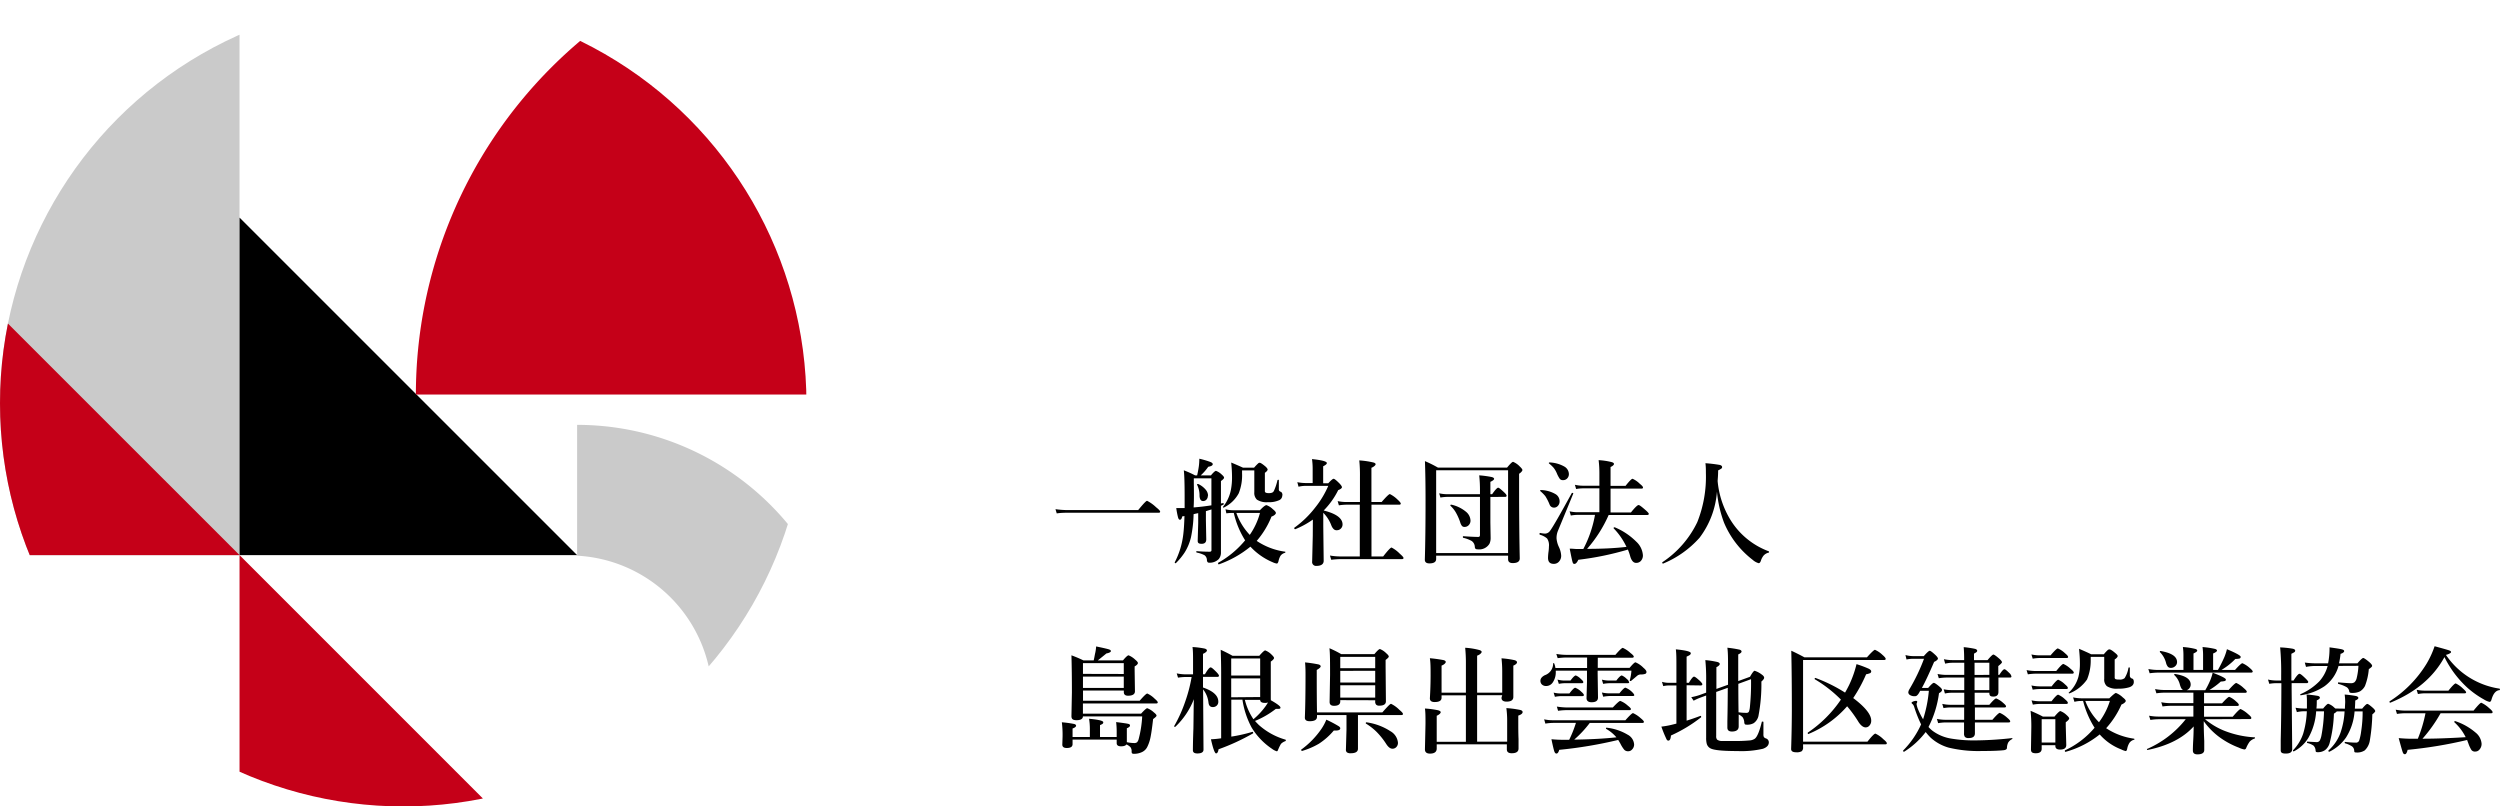 <svg xmlns="http://www.w3.org/2000/svg" xmlns:xlink="http://www.w3.org/1999/xlink" width="490.11" height="158.1" viewBox="0 0 490.11 158.1"><defs><style>.a{fill:none;}.b{clip-path:url(#a);}.c{fill:#cacaca;}.d,.f{fill:#c50018;}.d,.e{fill-rule:evenodd;}</style><clipPath id="a"><circle class="a" cx="79.05" cy="79.05" r="79.05"/></clipPath></defs><g class="b"><rect class="c" x="-54.68" y="3.05" width="101.64" height="105.79"/><polygon class="d" points="46.96 108.83 -19.22 108.83 -19.22 42.66 46.96 108.83"/><polygon class="e" points="113.14 108.83 46.96 108.83 46.96 42.66 113.14 108.83"/><polygon class="e" points="42.45 176.52 -23.73 176.52 -23.73 110.34 42.45 176.52"/><polygon class="d" points="113.14 175.01 46.96 175.01 46.96 108.83 113.14 175.01"/><path class="f" d="M172.26-13.37V77.35H81.53A90.73,90.73,0,0,1,172.26-13.37Z"/><path class="c" d="M166.76,136.9a53.62,53.62,0,0,0-53.62-53.61v25.65h0a28,28,0,0,1,0,55.92h0v25.66A53.62,53.62,0,0,0,166.76,136.9Z"/></g><path d="M227.44,100.3c0,.15-.1.22-.29.22H209.37c-.59,0-1.32,0-2.2.13l-.25-.83a17.21,17.21,0,0,0,2.4.18h13.81c1-1.21,1.56-1.82,1.75-1.82a7.37,7.37,0,0,1,1.76,1.26C227.17,99.86,227.44,100.15,227.44,100.3Z"/><path d="M234,100.8a25.22,25.22,0,0,1-.52,4.55,10,10,0,0,1-1.21,2.92,12.51,12.51,0,0,1-1.76,2.14.11.11,0,0,1-.06,0c-.1,0-.15-.05-.15-.17a0,0,0,0,1,0,0,15.76,15.76,0,0,0,1.66-5.36c.12-.9.2-2.14.25-3.71l-.45.07c-.07.43-.22.65-.43.65s-.3-.17-.4-.53a15.36,15.36,0,0,1-.33-1.76h.77l.87,0c0-.48,0-1.28,0-2.4,0-2.33-.05-4-.16-5a19.81,19.81,0,0,1,2.22,1h.39c.15-.65.26-1.26.34-1.82a11.4,11.4,0,0,0,.09-1.45,16.81,16.81,0,0,1,2.18.64q.45.19.45.42c0,.25-.29.42-.88.52a9.86,9.86,0,0,1-1.48,1.69h2c.5-.6.83-.89,1-.89a3.18,3.18,0,0,1,1.13.73c.3.26.45.46.45.61s-.2.37-.61.65v4.41l.25-.06.2,0c.06,0,.1,0,.1.13a.15.15,0,0,1-.08.15l-.47.22,0,9.14a2,2,0,0,1-.43,1.31,2.47,2.47,0,0,1-1.93.71q-.32,0-.39-.45a1.24,1.24,0,0,0-.45-1,5.55,5.55,0,0,0-1.54-.53.14.14,0,0,1-.09-.15c0-.09,0-.13.09-.13.87.07,1.71.11,2.51.11.25,0,.37-.09.37-.29v-8l-1.09.34V102l.07,3.74c0,.58-.3.87-.91.87s-.77-.2-.77-.59l.1-3.45V100.6l-.49.1Zm0-1.32c1.16-.09,2.32-.23,3.49-.41v-5.3h-3.45v.88C234.08,97,234.07,98.56,234,99.48Zm2.79-2.3a1.09,1.09,0,0,1-.29.78.85.85,0,0,1-.64.27c-.42,0-.65-.32-.7-1a4.71,4.71,0,0,0-.5-2.24s0,0,0,0,.06-.11.17-.11h.06A4.19,4.19,0,0,1,236.37,96,1.84,1.84,0,0,1,236.83,97.18Zm8.33,10a20.45,20.45,0,0,1-6.17,3.46h0c-.1,0-.15-.07-.15-.22a.08.08,0,0,1,0-.08,18.6,18.6,0,0,0,5.3-4.41,17.09,17.09,0,0,1-2.22-5.37h-.12a8.36,8.36,0,0,0-1.34.08l-.17-.8a6,6,0,0,0,1.6.19H247c.65-.69,1.07-1,1.29-1a3.57,3.57,0,0,1,1.25.8c.39.31.59.56.59.74s-.29.52-.86.7a16.87,16.87,0,0,1-2.9,4.77,13.14,13.14,0,0,0,5.53,2.11c.06,0,.09,0,.09.11a.12.12,0,0,1-.09.12,1.57,1.57,0,0,0-.85.56,3.31,3.31,0,0,0-.41,1.09c-.09.3-.19.45-.33.45a2.72,2.72,0,0,1-.79-.25A12.54,12.54,0,0,1,245.16,107.19Zm6.26-10.07a1,1,0,0,1-.56.93,4.83,4.83,0,0,1-2.27.41,3.42,3.42,0,0,1-2.14-.5,1.81,1.81,0,0,1-.51-1.45l0-2V92.22H243.5v.58a9.5,9.5,0,0,1-.65,3.9,6.62,6.62,0,0,1-2.94,2.81h0c-.1,0-.15,0-.15-.14a.05.05,0,0,1,0,0,7.6,7.6,0,0,0,1.54-3.29,12.58,12.58,0,0,0,.23-2.64c0-.74-.05-1.66-.16-2.76.83.34,1.6.68,2.31,1h2.18a8.62,8.62,0,0,1,.78-.82.46.46,0,0,1,.31-.14c.18,0,.56.25,1.13.73.29.26.43.47.43.61s-.18.39-.54.63v3.52a.38.38,0,0,0,.17.37,1.41,1.41,0,0,0,.6.09,1.63,1.63,0,0,0,.65-.09.71.71,0,0,0,.35-.34,10.35,10.35,0,0,0,.7-2.1s.06-.08.14-.08.13,0,.13.08v1.73a.57.57,0,0,0,.09.37,1.14,1.14,0,0,0,.34.2C251.32,96.55,251.42,96.77,251.42,97.12Zm-9,3.45a12.08,12.08,0,0,0,2.63,4.3,13.8,13.8,0,0,0,2-4.3Z"/><path d="M257.38,101.86a17.32,17.32,0,0,1-3.45,1.89l0,0c-.13,0-.2-.08-.2-.23a.08.08,0,0,1,0-.05,19.55,19.55,0,0,0,4.13-4,18.36,18.36,0,0,0,2.54-4.22H256a6.12,6.12,0,0,0-1.43.17l-.24-.89a9.27,9.27,0,0,0,1.67.17h1.34V92a13.67,13.67,0,0,0-.13-2q2.91.3,2.91.78,0,.28-.72.63v3.33h1c.54-.59.89-.88,1.05-.88s.55.31,1.16.93c.32.34.47.58.47.73s-.24.39-.73.56a15.31,15.31,0,0,1-2.85,4c2.46.62,3.7,1.53,3.7,2.74a1.13,1.13,0,0,1-.37.84,1.08,1.08,0,0,1-.74.29.81.81,0,0,1-.64-.23A2.09,2.09,0,0,1,261,103a7,7,0,0,0-1.58-2.47v2.59l.08,6.82c0,.64-.47,1-1.42,1a.76.76,0,0,1-.84-.87l.12-5Zm11.49-2.92v10.15h2.29c.91-1.17,1.46-1.75,1.65-1.75a6.31,6.31,0,0,1,1.61,1.21c.48.42.73.7.73.84s-.1.22-.29.22h-12a18.36,18.36,0,0,0-1.88.13l-.25-.83a12.49,12.49,0,0,0,2,.18h3.85V98.94H264a10.7,10.7,0,0,0-1.52.13l-.24-.83a8.58,8.58,0,0,0,1.67.18h2.7V93.48a29,29,0,0,0-.13-3.22,16.46,16.46,0,0,1,2.78.41c.28.08.42.2.42.35s-.27.46-.82.69v6.71h2q1.35-1.56,1.62-1.56a5.85,5.85,0,0,1,1.5,1.08q.63.57.63.78c0,.14-.1.22-.29.22Z"/><path d="M281.55,108.94v.63c0,.59-.44.88-1.32.88-.6,0-.9-.24-.9-.73q.14-4.71.14-11.58,0-4.55-.12-7.74a23.27,23.27,0,0,1,2.55,1.27h13.55c.63-.75,1-1.13,1.19-1.13a3.81,3.81,0,0,1,1.3.91c.35.33.52.56.52.7s-.22.46-.65.73v2.71q0,7.81.13,13.87,0,.93-1.38.93c-.61,0-.91-.26-.91-.78v-.67Zm14.1-.52V92.19h-14.1v16.23Zm-3.47-11v5l.05,3a2.63,2.63,0,0,1-.23,1.18,2.34,2.34,0,0,1-2.33,1.09.59.59,0,0,1-.41-.11.61.61,0,0,1-.13-.35,1.48,1.48,0,0,0-.61-1.17,6.18,6.18,0,0,0-1.64-.62q-.09,0-.09-.18c0-.09,0-.14.09-.14,1.37.1,2.35.14,2.94.14.22,0,.32-.13.32-.41V97.41h-6.36a8.54,8.54,0,0,0-1.39.13l-.25-.83a7.66,7.66,0,0,0,1.58.18h6.42v-.7a26.56,26.56,0,0,0-.15-3,19.12,19.12,0,0,1,2.45.33c.31.08.47.2.47.36s-.24.36-.73.58v2.43h.34c.59-.85,1-1.28,1.18-1.28s.54.31,1.18.91q.48.45.48.66c0,.15-.1.23-.3.23Zm-3.9,4.56a1.26,1.26,0,0,1-.37,1,1.09,1.09,0,0,1-.8.32.62.62,0,0,1-.52-.22,2.16,2.16,0,0,1-.34-.73,10.74,10.74,0,0,0-.91-2,5.84,5.84,0,0,0-1-1.21.09.09,0,0,1,0-.07c0-.09.06-.14.17-.14h0a6.79,6.79,0,0,1,2.89,1.4A2.34,2.34,0,0,1,288.28,102Z"/><path d="M308.43,96.76q-.26.67-3,7.29a3.77,3.77,0,0,0-.28,1.51,4.92,4.92,0,0,0,.48,1.71,4.57,4.57,0,0,1,.43,1.64,1.67,1.67,0,0,1-.47,1.23,1.3,1.3,0,0,1-1,.4c-.74,0-1.11-.39-1.11-1.18a10.45,10.45,0,0,1,.11-1.29,8.34,8.34,0,0,0,.07-.95,2.38,2.38,0,0,0-.36-1.55,3.61,3.61,0,0,0-1.41-.74c-.05,0-.07-.08-.07-.16s0-.2.11-.19a6.11,6.11,0,0,0,.93.13,1.21,1.21,0,0,0,1-.52c.59-.79,2-3.27,4.3-7.46a.1.1,0,0,1,.08,0c.13,0,.2.05.2.13Zm-2.68,1.51a1.26,1.26,0,0,1-.36.93,1,1,0,0,1-.72.32.91.91,0,0,1-.87-.58,10.23,10.23,0,0,0-.86-1.69,8.38,8.38,0,0,0-1-1s0-.05,0-.07,0-.11.13-.11a6,6,0,0,1,2.88.8A1.63,1.63,0,0,1,305.75,98.27Zm1.82-5.35a1.2,1.2,0,0,1-.37.91,1.07,1.07,0,0,1-.76.3.77.77,0,0,1-.64-.24,5.6,5.6,0,0,1-.55-1,4.77,4.77,0,0,0-.66-1.17,7,7,0,0,0-.94-.88.1.1,0,0,1,0-.07c0-.07,0-.11.14-.11a6.31,6.31,0,0,1,2.95.84A1.74,1.74,0,0,1,307.57,92.92Zm3.57,14.68q4.46,0,7.72-.39a13.39,13.39,0,0,0-2.52-3.64.09.09,0,0,1,0-.06c0-.09.06-.13.18-.13h.06a13,13,0,0,1,4.19,2.8,4,4,0,0,1,1.31,2.66,1.57,1.57,0,0,1-.43,1.16,1.22,1.22,0,0,1-.91.35c-.48,0-.85-.38-1.11-1.16a11.22,11.22,0,0,0-.49-1.45,57.78,57.78,0,0,1-9.72,2c-.25.54-.5.81-.76.81s-.31-.16-.4-.47-.25-1.09-.53-2.52c.61,0,1.07.07,1.38.07h1.29a23,23,0,0,0,2.29-6.69h-3.47a7.36,7.36,0,0,0-1.27.13l-.24-.83a7,7,0,0,0,1.51.18h4.33V95.74h-3.29a7.36,7.36,0,0,0-1.27.13l-.24-.83a7,7,0,0,0,1.51.18h3.29V93a21,21,0,0,0-.15-2.79,13.16,13.16,0,0,1,2.62.4c.26.09.39.2.39.35s-.22.41-.67.59v3.7h2.94c.73-.93,1.19-1.39,1.38-1.39a4.79,4.79,0,0,1,1.43,1c.41.32.61.56.61.71s-.09.22-.29.22h-6.07v4.67h4c.8-1,1.29-1.45,1.49-1.45s.62.34,1.38,1c.42.37.63.62.63.73s-.1.22-.3.22h-7.57A25.75,25.75,0,0,1,311.14,107.6Z"/><path d="M336.6,96.37a17.06,17.06,0,0,1-3.42,9.06,19.54,19.54,0,0,1-7.14,5.06h0c-.11,0-.16-.07-.16-.19a.08.08,0,0,1,0-.07,19.55,19.55,0,0,0,6.86-7.86,24,24,0,0,0,1.69-9.65c0-.57,0-1.21-.09-1.91a27.42,27.42,0,0,1,2.83.34c.3.09.44.23.44.42a.35.35,0,0,1-.16.3,4.76,4.76,0,0,1-.62.35c0,.93-.07,1.62-.1,2.08a17.61,17.61,0,0,0,2.61,7.77,14.88,14.88,0,0,0,7.39,6,.14.14,0,0,1,.08.14c0,.08,0,.12-.08.13a1.92,1.92,0,0,0-1,.59,3.14,3.14,0,0,0-.52,1c-.11.32-.25.48-.43.48a2.88,2.88,0,0,1-1.17-.65,17.9,17.9,0,0,1-5.63-7.31A23.25,23.25,0,0,1,336.6,96.37Z"/><path d="M220.83,145.94c-.16.25-.51.37-1.07.37s-.84-.21-.84-.63V145h-8.65v.88c0,.51-.37.76-1.13.76-.59,0-.88-.22-.88-.66l.05-1.52a20.19,20.19,0,0,0-.14-2.86,21.3,21.3,0,0,1,2.41.33c.25.07.38.18.38.35s-.23.38-.69.54v1.66h3.39v-1.71a12.06,12.06,0,0,0-.16-1.86c1.86.17,2.79.39,2.79.69s-.21.36-.64.56v2.32h3.27v-1.06a15.26,15.26,0,0,0-.11-1.86c1.37.17,2.18.29,2.42.36s.3.17.3.33-.2.36-.62.52v.46l0,2.27a7.41,7.41,0,0,0,1.42.17.85.85,0,0,0,.59-.16,1.5,1.5,0,0,0,.3-.59,21.63,21.63,0,0,0,.7-4.48H212.3c0,.5-.46.75-1.25.75s-1-.27-1-.82l.09-4.66q0-4-.09-7.24a24.83,24.83,0,0,1,2.36,1h2c.06-.25.13-.56.19-.91s.13-.63.14-.68a8.26,8.26,0,0,0,.15-1.15c1.41.29,2.26.49,2.54.59s.35.2.35.34-.29.35-.87.44c-1,.82-1.57,1.28-1.7,1.37h4.94c.56-.68.93-1,1.1-1a4.18,4.18,0,0,1,1.29.84c.36.3.54.52.54.68s-.21.43-.64.65v.82l.06,4.06c0,.58-.46.87-1.36.87-.55,0-.82-.24-.82-.7v-.32h-8v2h11.11c.82-.94,1.31-1.41,1.49-1.41a4.93,4.93,0,0,1,1.43,1c.41.35.62.59.62.73s-.1.22-.3.22H212.3v2h11.4c.65-.71,1.05-1.07,1.21-1.07a4,4,0,0,1,1.3.82c.34.27.52.48.52.63s-.22.35-.67.68c-.2,1.77-.38,3-.55,3.76a7.38,7.38,0,0,1-.61,1.73,2.19,2.19,0,0,1-1.06,1,3.56,3.56,0,0,1-1.54.32.51.51,0,0,1-.38-.11.61.61,0,0,1-.07-.36,1.29,1.29,0,0,0-.24-.84A2.71,2.71,0,0,0,220.83,145.94Zm-.52-13.81V130h-8v2.11Zm-8,.52v2.21h8v-2.21Z"/><path d="M234.05,137.07a14.83,14.83,0,0,1-3.63,5.41l-.07,0c-.12,0-.17,0-.17-.12a.08.08,0,0,1,0,0,27.16,27.16,0,0,0,2.2-4.89,29,29,0,0,0,1.23-4.75h-1.15a10.7,10.7,0,0,0-1.52.13l-.25-.84a8.65,8.65,0,0,0,1.68.19h1.52v-2.45c0-1.24,0-2.21-.11-2.9a15.74,15.74,0,0,1,2.39.3c.29.08.44.21.44.38s-.26.43-.77.65v4h.38c.53-.9.9-1.34,1.11-1.34s.54.31,1.16.93c.32.34.48.57.48.7s-.1.23-.3.23h-2.83v2.08c2,.69,3,1.61,3,2.76a1,1,0,0,1-.34.82,1.09,1.09,0,0,1-.74.26c-.49,0-.77-.29-.84-.86a5,5,0,0,0-1.06-2.61l.08,11.81c0,.5-.4.75-1.21.75q-.87,0-.87-.63c0-.16,0-1.58.1-4.26C234,140.52,234,138.61,234.05,137.07Zm12,4.28c.14.17.38.42.72.76A13.33,13.33,0,0,0,252,145a.12.12,0,0,1,.08.12.19.19,0,0,1-.1.18,2.19,2.19,0,0,0-.86.54,9,9,0,0,0-.59,1.23c-.07.15-.14.22-.22.22a3.06,3.06,0,0,1-.94-.49,13.36,13.36,0,0,1-4-4.18,16.66,16.66,0,0,1-1.8-5.46h-2.18v7.25a30.93,30.93,0,0,0,4.12-.93c.1,0,.16,0,.16.19a.13.13,0,0,1,0,.09,41.92,41.92,0,0,1-6.78,3.13c-.08.54-.25.81-.49.81s-.59-.92-1-2.77a18.66,18.66,0,0,0,2-.19V131.89q0-2.08-.09-4.5c.74.33,1.52.72,2.33,1.18h5.23c.62-.71,1-1.06,1.17-1.06a3.42,3.42,0,0,1,1.23.81c.33.31.5.54.5.68s-.21.41-.64.7V131l0,6a1,1,0,0,1,0,.27c1.27.72,1.9,1.2,1.9,1.45s-.2.25-.62.25h-.29A17.18,17.18,0,0,1,246,141.35Zm1-8.92v-3.34h-5.68v3.34Zm0,4.22V133h-5.68v3.7ZM245.73,141a13.69,13.69,0,0,0,2.29-2.43c.14-.18.33-.47.57-.86a1.6,1.6,0,0,1-.61.09c-.62,0-.93-.2-.93-.59h-3A11.9,11.9,0,0,0,245.73,141Z"/><path d="M262.75,142.77c0,.3-.31.45-.91.45h-.36a13.18,13.18,0,0,1-2.93,2.59,14.6,14.6,0,0,1-3.26,1.4.17.17,0,0,1-.14-.05.24.24,0,0,1-.07-.13.06.06,0,0,1,0-.06,16.7,16.7,0,0,0,4-4.11,9.59,9.59,0,0,0,.94-1.77,22.88,22.88,0,0,1,2.26,1.18C262.61,142.45,262.75,142.62,262.75,142.77Zm3.47-2.59v2.23l0,4.37c0,.59-.47.89-1.41.89a1.19,1.19,0,0,1-.76-.18.67.67,0,0,1-.19-.55l.11-3.86v-2.9h-5.78v.35c0,.57-.48.86-1.43.86-.63,0-.95-.23-.95-.7q.13-3.24.13-8.42c0-.59,0-1.4-.09-2.41a25.47,25.47,0,0,1,2.65.4c.27.08.41.21.41.38s-.26.42-.77.7v1.52q0,4.17.05,6.8H271c1-1.12,1.52-1.68,1.71-1.68a6,6,0,0,1,1.63,1.18c.47.39.7.65.7.8s-.09.22-.29.22Zm-3.47-2.92v.26c0,.56-.41.85-1.22.85-.58,0-.87-.25-.87-.76l.09-5.27c0-2.49,0-4.24-.12-5.26a20.44,20.44,0,0,1,2.31,1.16h6.5c.56-.68.92-1,1.09-1a3.54,3.54,0,0,1,1.23.82c.33.28.5.5.5.65s-.21.35-.62.67v1.34l.06,6.76c0,.58-.43.86-1.28.86a.8.8,0,0,1-.65-.21.88.88,0,0,1-.17-.63v-.22ZM269.6,131v-2.22h-6.85V131Zm-6.85.52v2.29h6.85V131.5Zm0,2.82v2.42h6.85v-2.42Zm11.31,11.29a1.16,1.16,0,0,1-.35.86,1,1,0,0,1-.73.29c-.42,0-.82-.31-1.22-.93a14.3,14.3,0,0,0-2-2.48,11.48,11.48,0,0,0-2-1.53.12.12,0,0,1,0-.09c0-.11.05-.16.15-.14a11.48,11.48,0,0,1,4.69,1.75A2.88,2.88,0,0,1,274.06,145.61Z"/><path d="M294.5,136.29h-4.92v9.11h5.89v-4.22a17.23,17.23,0,0,0-.16-2.36,18.85,18.85,0,0,1,2.71.36q.48.12.48.42c0,.26-.28.5-.85.69v1.08c0,1.19,0,2.35.05,3.5,0,.17,0,.38,0,.62,0,.64,0,1.06,0,1.25,0,.62-.44.93-1.34.93-.63,0-.95-.25-.95-.75v-1H281.66v.82c0,.65-.44,1-1.31,1-.67,0-1-.28-1-.84.07-3.08.11-4.8.11-5.15,0-1.14,0-2.09-.11-2.85a17.62,17.62,0,0,1,2.56.34c.35.1.53.22.53.39s-.26.47-.78.69v5.11h5.72v-9.11h-4.77v.47c0,.56-.45.84-1.36.84-.62,0-.93-.24-.93-.73.09-1.49.14-3,.14-4.53,0-1.34,0-2.45-.14-3.33a26.81,26.81,0,0,1,2.68.37c.29.08.43.2.43.37s-.27.5-.82.71v5.31h4.77v-5.58a29.51,29.51,0,0,0-.14-3.23,13.71,13.71,0,0,1,2.79.45c.29.09.44.22.44.37s-.3.53-.89.73v7.26h4.92v-4.29a22.36,22.36,0,0,0-.14-2.45,17.37,17.37,0,0,1,2.55.36c.32.09.49.24.49.43s-.24.45-.72.64v1c0,1.05,0,2.13,0,3.26,0,0,0,.39,0,1.16,0,.29,0,.53,0,.71q0,.93-1.32.93c-.65,0-1-.25-1-.76Z"/><path d="M313.23,130.93h6.24c.61-.73,1-1.09,1.15-1.09a4.64,4.64,0,0,1,1.55,1.06c.41.34.61.62.61.82a.38.38,0,0,1-.28.4,2.38,2.38,0,0,1-.85.1,1.17,1.17,0,0,0-.73.29c-.21.19-.61.52-1.19,1a.09.09,0,0,1-.07,0,.13.13,0,0,1-.15-.15l0,0a9,9,0,0,0,.32-1.88h-6.62v.61l.07,4.65c0,.62-.41.93-1.25.93-.66,0-1-.28-1-.82l.09-3.21v-2.16H305v.21a3.54,3.54,0,0,1-.56,2.05,1.56,1.56,0,0,1-1.35.75,1.14,1.14,0,0,1-.84-.33,1,1,0,0,1-.26-.69c0-.44.28-.8.86-1.1a2.4,2.4,0,0,0,1.63-2.28.09.09,0,0,1,.1-.09.12.12,0,0,1,.12.09,3.65,3.65,0,0,1,.23.87h6.21v-2.06h-4a14.14,14.14,0,0,0-1.77.13l-.26-.83a11.91,11.91,0,0,0,2,.18h9.58c.78-.91,1.27-1.37,1.45-1.37a5.41,5.41,0,0,1,1.5,1c.43.33.65.57.65.71s-.1.22-.29.22h-6.76ZM308.61,145q4.78-.07,8.28-.45a7.41,7.41,0,0,0-2-1.65.12.12,0,0,1-.05-.1c0-.11.05-.15.13-.14a10.19,10.19,0,0,1,4.12,1.37,2.33,2.33,0,0,1,1.27,1.9,1.38,1.38,0,0,1-.4,1,1,1,0,0,1-.78.35,1,1,0,0,1-.76-.3,6.21,6.21,0,0,1-.72-1.13c-.13-.25-.29-.51-.46-.79A85,85,0,0,1,305.68,147c-.14.49-.32.73-.54.73s-.35-.17-.46-.53-.28-1.07-.53-2.28a23.42,23.42,0,0,0,2.62.11h.86a22.38,22.38,0,0,0,1.32-3.31h-4.52a10.19,10.19,0,0,0-1.47.14l-.24-.84a8,8,0,0,0,1.62.18h14.31c.82-.93,1.32-1.4,1.5-1.4a5.71,5.71,0,0,1,1.5,1c.42.34.63.58.63.71s-.1.22-.3.22H311.66A21.15,21.15,0,0,1,308.61,145Zm1.9-8.75c0,.15-.1.22-.3.22H306a6.72,6.72,0,0,0-1.17.14l-.25-.83a5.62,5.62,0,0,0,1.36.17h1.73c.57-.75.95-1.12,1.15-1.12a3.37,3.37,0,0,1,1.18.78C310.34,135.9,310.51,136.12,310.51,136.26Zm9.22,2.75c0,.15-.1.22-.3.22H307.07a11.85,11.85,0,0,0-1.62.13l-.24-.83a14.1,14.1,0,0,0,2.17.18h8.8q1.21-1.29,1.47-1.29a4.64,4.64,0,0,1,1.44.9C319.51,138.64,319.73,138.87,319.73,139Zm-9.33-5.28c0,.15-.1.22-.3.22h-3.37a5.83,5.83,0,0,0-1.13.13l-.26-.84a5.39,5.39,0,0,0,1.39.19h1.15c.5-.67.85-1,1.05-1a2.87,2.87,0,0,1,1,.7C310.26,133.4,310.4,133.6,310.4,133.73Zm9,0c0,.15-.1.22-.3.22h-3.6a7.71,7.71,0,0,0-1.21.13l-.25-.83a6.19,6.19,0,0,0,1.41.18h1.42c.52-.69.88-1,1.08-1a3.1,3.1,0,0,1,1,.72A.9.9,0,0,1,319.36,133.75Zm1,2.51c0,.15-.1.22-.3.22h-4.49a8,8,0,0,0-1.31.14l-.26-.83a7.16,7.16,0,0,0,1.53.17h1.9c.6-.75,1-1.12,1.18-1.12a3.84,3.84,0,0,1,1.23.78C320.2,135.9,320.38,136.12,320.38,136.26Z"/><path d="M330.65,134.34v6.94c.88-.27,1.79-.59,2.72-.94h0c.08,0,.13.06.13.19s0,.07,0,.08a28.49,28.49,0,0,1-5.92,3.58c-.05.65-.21,1-.5,1s-.35-.22-.55-.66-.45-1-.83-2.08a16.82,16.82,0,0,0,1.95-.34l1-.25v-7.48h-1.51a5.38,5.38,0,0,0-1.07.13l-.25-.84a4.73,4.73,0,0,0,1.23.19h1.6v-3.34c0-1.3,0-2.37-.11-3.22,1.95.19,2.93.44,2.93.75s-.28.43-.82.68v5.13h.45c.47-.81.81-1.21,1-1.21s.54.28,1.16.84c.32.32.48.54.48.65s-.1.24-.3.24Zm8.12-.1v-3.65c0-1.48,0-2.68-.13-3.61a22.3,22.3,0,0,1,2.39.38c.26.08.39.21.39.38s-.22.36-.65.56v5.22l2.31-.84c.44-.79.75-1.18.91-1.18a4.5,4.5,0,0,1,1.34.7c.35.24.52.46.52.66s-.18.44-.54.75a33.21,33.21,0,0,1-.58,6.77,2.35,2.35,0,0,1-.93,1.39,2.59,2.59,0,0,1-1.39.3q-.29,0-.36-.12a.79.79,0,0,1-.1-.4,2,2,0,0,0-.32-.94,2.6,2.6,0,0,0-.77-.54l0,2.34c0,.65-.44,1-1.33,1-.59,0-.89-.25-.89-.77,0-.1,0-.5,0-1.22q.07-3.21.08-6.58l-2.27.81v8.65a1,1,0,0,0,.18.7,1.58,1.58,0,0,0,.92.27c.37,0,1.12,0,2.24,0a31.73,31.73,0,0,0,3.19-.11,2.05,2.05,0,0,0,1.05-.35c.46-.36.92-1.46,1.36-3.28,0-.05.06-.07.13-.07s.19,0,.19.11l0,2.36a1.15,1.15,0,0,0,.09.57.87.87,0,0,0,.36.25.81.81,0,0,1,.61.76c0,.59-.38,1-1.15,1.28a18.7,18.7,0,0,1-5,.45c-2.86,0-4.62-.17-5.28-.52a1.46,1.46,0,0,1-.75-.94,4.37,4.37,0,0,1-.11-1.14c0-4,0-6.8,0-8.29l-1.11.41a9.64,9.64,0,0,0-1.34.61l-.47-.69a13,13,0,0,0,1.6-.41l1.32-.48v-2.25a36.49,36.49,0,0,0-.16-4.13,17,17,0,0,1,2.32.36c.34.09.51.23.51.4s-.22.42-.66.63v4.26Zm2.06,5.4a10.58,10.58,0,0,0,1.58.11.49.49,0,0,0,.45-.23,3.1,3.1,0,0,0,.18-.74,47,47,0,0,0,.24-5.63l-2.49.91v.61C340.79,135.78,340.8,137.43,340.83,139.64Z"/><path d="M353.48,145.4H366.1c.84-1.06,1.36-1.58,1.56-1.58a5.43,5.43,0,0,1,1.56,1.1c.46.37.68.63.68.78s-.09.22-.29.22H353.48v.5a1,1,0,0,1-.26.85,1.9,1.9,0,0,1-1.08.21c-.69,0-1-.22-1-.65q.13-3.86.14-7.56,0-6.78-.11-11.7c.86.39,1.72.83,2.59,1.3H366c.89-1,1.42-1.48,1.58-1.48a5.18,5.18,0,0,1,1.47,1q.63.54.63.78c0,.14-.11.22-.33.22H353.48Zm8.64-6.94a20.39,20.39,0,0,1-7.6,5.44h0q-.12,0-.12-.18t0-.09a24,24,0,0,0,6.5-6.48,25.69,25.69,0,0,0-5.14-4,.09.09,0,0,1,0-.07c0-.11,0-.17.16-.17h0a30.31,30.31,0,0,1,5.79,2.87c.2-.33.47-.83.8-1.49a21,21,0,0,0,1.45-4.09,21.32,21.32,0,0,1,2.4.9q.48.25.48.51a.4.4,0,0,1-.22.36,4,4,0,0,1-.78.22,28,28,0,0,1-2.53,4.66c2.35,1.77,3.53,3.25,3.53,4.41a1.39,1.39,0,0,1-.36,1,.94.94,0,0,1-.73.34c-.46,0-.92-.35-1.36-1A24.17,24.17,0,0,0,362.12,138.46Z"/><path d="M378.07,142.52a6.05,6.05,0,0,0,.82.77,8.35,8.35,0,0,0,3.59,1.5,26.86,26.86,0,0,0,4.89.36,68.8,68.8,0,0,0,7.08-.45c.05,0,.07,0,.07.07a.13.13,0,0,1-.07.13,1.84,1.84,0,0,0-.77.7,2.68,2.68,0,0,0-.23,1q0,.41-.69.48c-.95.1-2.36.15-4.22.15a24.89,24.89,0,0,1-6.51-.66,8.86,8.86,0,0,1-3.51-1.93,10.78,10.78,0,0,1-1-1.13,15.85,15.85,0,0,1-4.24,3.87h0c-.12,0-.18-.07-.18-.2a.09.09,0,0,1,0-.05,17.23,17.23,0,0,0,3.52-5.12,24.46,24.46,0,0,1-1.34-3.38,1.37,1.37,0,0,0-.35-.62.31.31,0,0,1-.18-.24c0-.08.12-.16.34-.26a1.68,1.68,0,0,1,.55-.11c.14,0,.22.06.22.18a.49.49,0,0,1-.07.23.56.56,0,0,0-.06.22,4.57,4.57,0,0,0,.35,1.16,14.1,14.1,0,0,0,.93,1.82,25,25,0,0,0,1.13-5.58h-1.71a3.56,3.56,0,0,1-.24.45,1.85,1.85,0,0,1-.43.51.76.76,0,0,1-.43.1,1.59,1.59,0,0,1-.9-.24.64.64,0,0,1-.32-.51,1.45,1.45,0,0,1,.2-.59,36.5,36.5,0,0,0,2.88-6h-2a6.39,6.39,0,0,0-1.43.14l-.21-.87a6.26,6.26,0,0,0,1.6.21h2c.61-.7,1-1.05,1.16-1.05s.54.29,1.16.87c.3.3.45.52.45.67s-.25.42-.75.64q-1.47,3.44-2.4,5.11H378c.58-.67.95-1,1.11-1s.56.26,1.16.78q.45.38.45.6c0,.23-.19.44-.59.64A20.14,20.14,0,0,1,378.07,142.52ZM390,135.81h-2.88l0,2.36H390c.71-.84,1.16-1.25,1.34-1.25a4.56,4.56,0,0,1,1.37.88c.37.31.56.53.56.67s-.1.22-.3.22h-5.8l0,2.42h3.43c.78-.9,1.27-1.36,1.45-1.36a5.22,5.22,0,0,1,1.44.95c.4.33.6.57.6.71s-.1.22-.3.22h-6.62q0,1,0,2.13c0,.62-.4.93-1.18.93a1,1,0,0,1-.77-.21,1.08,1.08,0,0,1-.18-.72l0-2.13h-3.65a9.48,9.48,0,0,0-1.43.14l-.24-.83a8.76,8.76,0,0,0,1.62.17h3.72l0-2.42h-2.71a8.6,8.6,0,0,0-1.34.13l-.24-.83a7.58,7.58,0,0,0,1.58.18h2.73l0-2.36h-2.54a6.11,6.11,0,0,0-1.25.15l-.24-.83a7.44,7.44,0,0,0,1.45.16h2.58v-2.46h-3.49a11.69,11.69,0,0,0-1.5.13l-.25-.83a9.37,9.37,0,0,0,1.75.18h3.49v-2.38h-2.34a6,6,0,0,0-1.4.18l-.25-.88a7.71,7.71,0,0,0,1.61.18h2.36c0-.64,0-1.48-.09-2.54a18.54,18.54,0,0,1,2.25.34c.26.08.4.21.4.38s-.21.34-.63.55v1.27h2.66c.59-.72,1-1.09,1.14-1.09s.57.29,1.2.85c.32.29.48.51.48.65s-.24.37-.72.76v1.73h.2c.47-.74.81-1.11,1-1.11s.47.26,1,.77a1.2,1.2,0,0,1,.38.64c0,.15-.09.22-.28.22h-2.27c0,.54,0,1.17,0,1.89,0,.51,0,.82,0,.93,0,.61-.34.91-1,.91S390,136.31,390,135.81Zm-2.9-5.88v2.38H390v-2.38Zm2.9,5.36v-2.46h-2.9c0,1.09,0,1.91,0,2.46Z"/><path d="M406.55,131.85c0,.14-.1.22-.3.22h-7.16a10.72,10.72,0,0,0-1.54.13l-.25-.83a9.81,9.81,0,0,0,1.81.18h4c.75-.93,1.22-1.39,1.4-1.39a5,5,0,0,1,1.46,1C406.35,131.46,406.55,131.7,406.55,131.85Zm-3.61,14.24h-2.68v.69c0,.59-.38.89-1.15.89s-.95-.26-.95-.78l.07-4.33a28.81,28.81,0,0,0-.15-3.21c.86.36,1.66.73,2.41,1.13h2.28c.6-.72,1-1.08,1.15-1.08a3.56,3.56,0,0,1,1.23.79c.33.29.5.51.5.66s-.23.44-.67.74v.75l.1,3.72c0,.59-.41.89-1.23.89-.6,0-.91-.24-.91-.71Zm2.5-17.31c0,.15-.1.22-.29.22h-5.32a8.28,8.28,0,0,0-1.33.13l-.25-.83a7.58,7.58,0,0,0,1.58.18H402c.77-.91,1.25-1.36,1.43-1.36a4.72,4.72,0,0,1,1.41.95C405.24,128.4,405.44,128.64,405.44,128.78Zm-.05,6.08c0,.15-.1.22-.29.22h-5.22a8.53,8.53,0,0,0-1.38.13l-.25-.83a8,8,0,0,0,1.63.18h2.33c.67-.87,1.11-1.3,1.3-1.3a4.22,4.22,0,0,1,1.32.91C405.2,134.48,405.39,134.71,405.39,134.86Zm0,2.92c0,.15-.1.22-.29.22h-5.22a8.46,8.46,0,0,0-1.35.14l-.26-.84a7.78,7.78,0,0,0,1.61.18h2.31c.67-.86,1.1-1.29,1.3-1.29a4.42,4.42,0,0,1,1.34.9C405.2,137.4,405.39,137.63,405.39,137.78Zm-2.45,7.79V141h-2.68v4.57Zm8.71-1.6a18.49,18.49,0,0,1-6.69,3.42c-.1,0-.16,0-.16-.21a.11.11,0,0,1,.05-.09,17,17,0,0,0,5.78-4.42,18.08,18.08,0,0,1-2.25-5.25H408a5.2,5.2,0,0,0-1.32.17l-.26-.87a8.4,8.4,0,0,0,1.66.18h5.44c.72-.7,1.15-1.05,1.3-1.05a4.13,4.13,0,0,1,1.36.89c.38.29.56.52.56.68s-.28.48-.84.7a17.22,17.22,0,0,1-3,4.64,13.11,13.11,0,0,0,5.45,2.05.1.1,0,0,1,.09.11c0,.07,0,.11-.09.11a1.54,1.54,0,0,0-.89.61,3.3,3.3,0,0,0-.43,1.12c-.06.32-.16.48-.31.48a3.67,3.67,0,0,1-.86-.32A10.66,10.66,0,0,1,411.65,144Zm6.67-10.28q0,.75-.9,1.05a7.11,7.11,0,0,1-2.21.27,3.49,3.49,0,0,1-2.17-.49,1.73,1.73,0,0,1-.52-1.43l0-2v-2.31h-2.65v.43a9.7,9.7,0,0,1-.72,4,7.6,7.6,0,0,1-3.41,2.71h0c-.12,0-.19,0-.19-.12s0,0,0,0a6.58,6.58,0,0,0,1.92-3.15,10.62,10.62,0,0,0,.28-2.74c0-.74-.06-1.64-.17-2.72,1,.43,1.82.79,2.36,1.07h2.51a7,7,0,0,1,.76-.82.52.52,0,0,1,.34-.13c.2,0,.59.24,1.15.73.31.25.46.44.46.58s-.2.43-.59.66v3.51a.34.34,0,0,0,.2.36,2,2,0,0,0,.69.07,1.42,1.42,0,0,0,1.06-.28,5.47,5.47,0,0,0,.75-2q0-.09.15-.09t.12.09v1.52a.59.59,0,0,0,.45.57C418.22,133.1,418.32,133.33,418.32,133.69Zm-9.51,3.73a11.82,11.82,0,0,0,2.68,4.17,13.79,13.79,0,0,0,2.14-4.17Z"/><path d="M432.29,141a14.08,14.08,0,0,0,3.7,2.23,18.91,18.91,0,0,0,6,1.32c.06,0,.09,0,.09.11a.13.13,0,0,1-.09.13,2.35,2.35,0,0,0-.95.6,5.79,5.79,0,0,0-.7,1.28.4.4,0,0,1-.35.26,4.2,4.2,0,0,1-1.06-.35,16.13,16.13,0,0,1-4-2.2,14,14,0,0,1-2.9-3c0,.51,0,1.8.1,3.88,0,1,0,1.55,0,1.77,0,.57-.45.86-1.34.86-.59,0-.89-.25-.89-.75,0-.15,0-.82.07-2s.07-2,.09-2.73q-3.06,3.39-9,4.61c-.11,0-.16,0-.16-.14s0-.06.05-.06a19.67,19.67,0,0,0,7.55-5.82h-5.35a11.68,11.68,0,0,0-1.58.14l-.26-.83a10.22,10.22,0,0,0,1.75.17H430v-2.11h-4.44a11.72,11.72,0,0,0-1.61.13l-.25-.83a9.78,9.78,0,0,0,1.79.18H430v-2.06h-5.63a12.21,12.21,0,0,0-1.62.13l-.26-.83a10.09,10.09,0,0,0,1.82.18H428c-.25-.08-.46-.42-.63-1a3.88,3.88,0,0,0-1.13-1.95.13.13,0,0,1,0-.07q0-.12.15-.12h0c2.05.32,3.08,1,3.08,2.07a1.14,1.14,0,0,1-.26.73,1.11,1.11,0,0,1-.53.38h3.65a17.41,17.41,0,0,0,1-2,9.32,9.32,0,0,0,.45-1.43c1.73.66,2.59,1.1,2.59,1.34a.29.29,0,0,1-.21.29,3.68,3.68,0,0,1-.78.1,14.2,14.2,0,0,1-2.23,1.65h3.77c.81-.91,1.31-1.37,1.49-1.37a5.24,5.24,0,0,1,1.45,1c.41.34.61.58.61.71s-.1.22-.29.22h-8.09v2.06h3.53c.76-.84,1.23-1.27,1.41-1.27a4.39,4.39,0,0,1,1.31.88q.57.47.57.69c0,.14-.1.22-.3.22h-6.52v2.11h5.62Q439,139,439.26,139a6,6,0,0,1,1.47,1q.63.51.63.75c0,.15-.1.22-.29.22Zm-4.24-9.66V128.5a11.08,11.08,0,0,0-.11-1.65,13.35,13.35,0,0,1,2.44.37c.25.07.37.18.37.33s-.24.34-.73.56v3.23h1.88V128.5a11.08,11.08,0,0,0-.11-1.65,16.31,16.31,0,0,1,2.46.37c.25.08.38.19.38.33s-.25.36-.76.56v3.23h.94a26.15,26.15,0,0,0,1.27-2.54,10.9,10.9,0,0,0,.5-1.53c1.79.76,2.69,1.26,2.69,1.49a.33.33,0,0,1-.22.34,3.81,3.81,0,0,1-.82.08,13,13,0,0,1-2.73,2.16h2.66c.79-.88,1.27-1.32,1.45-1.32a5.16,5.16,0,0,1,1.41.91c.4.34.61.58.61.71s-.1.22-.29.22H423.1a13.14,13.14,0,0,0-1.67.13l-.26-.83a10.78,10.78,0,0,0,1.86.18Zm-1.25-1.54a1.05,1.05,0,0,1-.4.83,1.16,1.16,0,0,1-.79.3.78.78,0,0,1-.6-.21,1.91,1.91,0,0,1-.35-.68,4.59,4.59,0,0,0-1.23-2.21.13.13,0,0,1,0-.08c0-.09,0-.13.13-.13h0C425.72,128,426.8,128.71,426.8,129.8Z"/><path d="M449.26,133.93v1.17l.11,11.77c0,.58-.42.86-1.25.86s-1-.23-1-.69q0-.28,0-1.92.12-4.78.13-11.19h-1a8.52,8.52,0,0,0-1.37.13l-.25-.84a7.08,7.08,0,0,0,1.51.19h1.07v-1a53.09,53.09,0,0,0-.2-5.49,18.12,18.12,0,0,1,2.48.26c.31.08.47.2.47.37a.37.37,0,0,1-.14.29,5.64,5.64,0,0,1-.61.33v5.24h.43c.56-.88.95-1.32,1.15-1.32s.57.31,1.21.93c.35.35.52.57.52.67s-.1.24-.3.24Zm10.45,5c0-.59.05-1,.05-1.37a12.59,12.59,0,0,0-.1-1.4,19.48,19.48,0,0,1,2.26.3c.28.09.42.21.42.37s-.21.35-.61.5c0,0,0,.56-.07,1.6h1.43q.77-.93,1-.93t1.11.78q.45.42.45.63c0,.12-.19.33-.57.64a35.55,35.55,0,0,1-.49,5.13,3.38,3.38,0,0,1-1,1.93,2.7,2.7,0,0,1-1.65.41.57.57,0,0,1-.33-.07c-.05,0-.07-.14-.08-.28a1.1,1.1,0,0,0-.45-.86,5,5,0,0,0-1.34-.59c-.05,0-.07-.07-.07-.14s0-.15.09-.13a19.6,19.6,0,0,0,2.16.14.65.65,0,0,0,.61-.5,10,10,0,0,0,.37-1.77,24.35,24.35,0,0,0,.28-3.85h-1.58a11.06,11.06,0,0,1-1.68,5.12,8.6,8.6,0,0,1-3.27,2.79h0c-.12,0-.18-.06-.18-.2a.08.08,0,0,1,0-.05,8.44,8.44,0,0,0,2.34-3.4,15,15,0,0,0,.83-4.27h-1.54c0,.07-.2.22-.55.45a25.31,25.31,0,0,1-.84,5.76,2.57,2.57,0,0,1-.9,1.38,2.41,2.41,0,0,1-1.52.41c-.21,0-.32-.09-.33-.28a1.5,1.5,0,0,0-.4-1,3.72,3.72,0,0,0-1.22-.52c-.05,0-.07-.06-.07-.13s0-.14.09-.14l1.8.1a.7.7,0,0,0,.63-.33,3.78,3.78,0,0,0,.32-1,29.85,29.85,0,0,0,.5-4.71h-1.54a12.25,12.25,0,0,1-1.51,5.17,7.18,7.18,0,0,1-2.86,2.68h0c-.11,0-.17,0-.17-.16a.05.05,0,0,1,0-.05,8.5,8.5,0,0,0,2-3.28,17.4,17.4,0,0,0,.71-4.37h-.55a6,6,0,0,0-1.4.17l-.26-.86a10.38,10.38,0,0,0,1.64.15h.59c0-.26,0-.68,0-1.26a12.28,12.28,0,0,0-.07-1.49,22.05,22.05,0,0,1,2.23.28c.25.07.38.19.38.35s-.21.35-.61.52c0,.55,0,1.09-.07,1.6h1.32q.76-.93,1-.93a3.16,3.16,0,0,1,1.19.76l.21.17Zm-1.25-8.38a7.34,7.34,0,0,1-2.78,4,11.2,11.2,0,0,1-4.61,1.75c-.08,0-.12,0-.12-.13a.1.1,0,0,1,.06-.09,11.55,11.55,0,0,0,3.69-2.52,7.38,7.38,0,0,0,1.62-3h-2.4a10.21,10.21,0,0,0-1.84.18l-.24-.85a15.81,15.81,0,0,0,2,.15h2.57a15.21,15.21,0,0,0,.28-3.13c1.33.18,2.15.31,2.46.4s.41.2.41.35-.24.4-.71.52a15.11,15.11,0,0,1-.3,1.86h3.61c.59-.7,1-1.05,1.13-1.05s.6.29,1.25.86c.34.3.5.53.5.69s-.22.34-.65.65a11.7,11.7,0,0,1-.75,3.29,2.67,2.67,0,0,1-1,1.07,3.16,3.16,0,0,1-1.43.29,1.36,1.36,0,0,1-.52-.06.33.33,0,0,1-.14-.26,1.17,1.17,0,0,0-.48-.79,6.29,6.29,0,0,0-1.64-.65c-.05,0-.08-.07-.08-.16s0-.14.08-.14c1.36.11,2.16.16,2.42.16a1.15,1.15,0,0,0,.74-.2A1.6,1.6,0,0,0,462,133a13,13,0,0,0,.36-2.47Z"/><path d="M479.22,128.82q-3.23,5.93-10.62,8.94h0c-.1,0-.15-.06-.15-.19a.09.09,0,0,1,0-.07,22.82,22.82,0,0,0,7.25-7.36,17.59,17.59,0,0,0,1.59-3.45c1.64.45,2.61.72,2.89.83s.33.2.33.33-.33.36-1,.54A15.42,15.42,0,0,0,490,135c.06,0,.09.07.09.16s0,.14-.09.14q-1.06.1-1.56,1.86c-.08.29-.21.44-.39.44a3.48,3.48,0,0,1-1.06-.46,18,18,0,0,1-3.22-2.27A20.28,20.28,0,0,1,479.22,128.82Zm-4.34,16q3.78,0,8.5-.3a9.93,9.93,0,0,0-2.22-2.93.08.08,0,0,1,0-.07c0-.11.05-.16.14-.16h0a11.8,11.8,0,0,1,4,2.24,3.09,3.09,0,0,1,1.2,2.2,1.64,1.64,0,0,1-.41,1.14,1.05,1.05,0,0,1-.83.4.86.86,0,0,1-.75-.31,6,6,0,0,1-.61-1.32l-.14-.35c0-.12-.08-.21-.11-.29A85.48,85.48,0,0,1,472,147c-.13.57-.31.86-.54.86s-.34-.16-.45-.48-.35-1.17-.76-2.68a28.64,28.64,0,0,0,2.94.13H474a26.65,26.65,0,0,0,1.5-5h-4a11.7,11.7,0,0,0-1.59.13l-.25-.83a10.13,10.13,0,0,0,1.84.18h13.43c.82-1,1.32-1.54,1.52-1.54a5.75,5.75,0,0,1,1.54,1.06c.45.37.67.63.67.78s-.1.22-.29.22h-9.91A28.63,28.63,0,0,1,474.88,144.86Zm8.59-9.12c0,.15-.1.22-.29.22h-7.83a8.47,8.47,0,0,0-1.33.14l-.25-.83a8,8,0,0,0,1.63.17H480c.76-.95,1.24-1.42,1.43-1.42a5.21,5.21,0,0,1,1.41,1C483.27,135.36,483.47,135.6,483.47,135.74Z"/></svg>